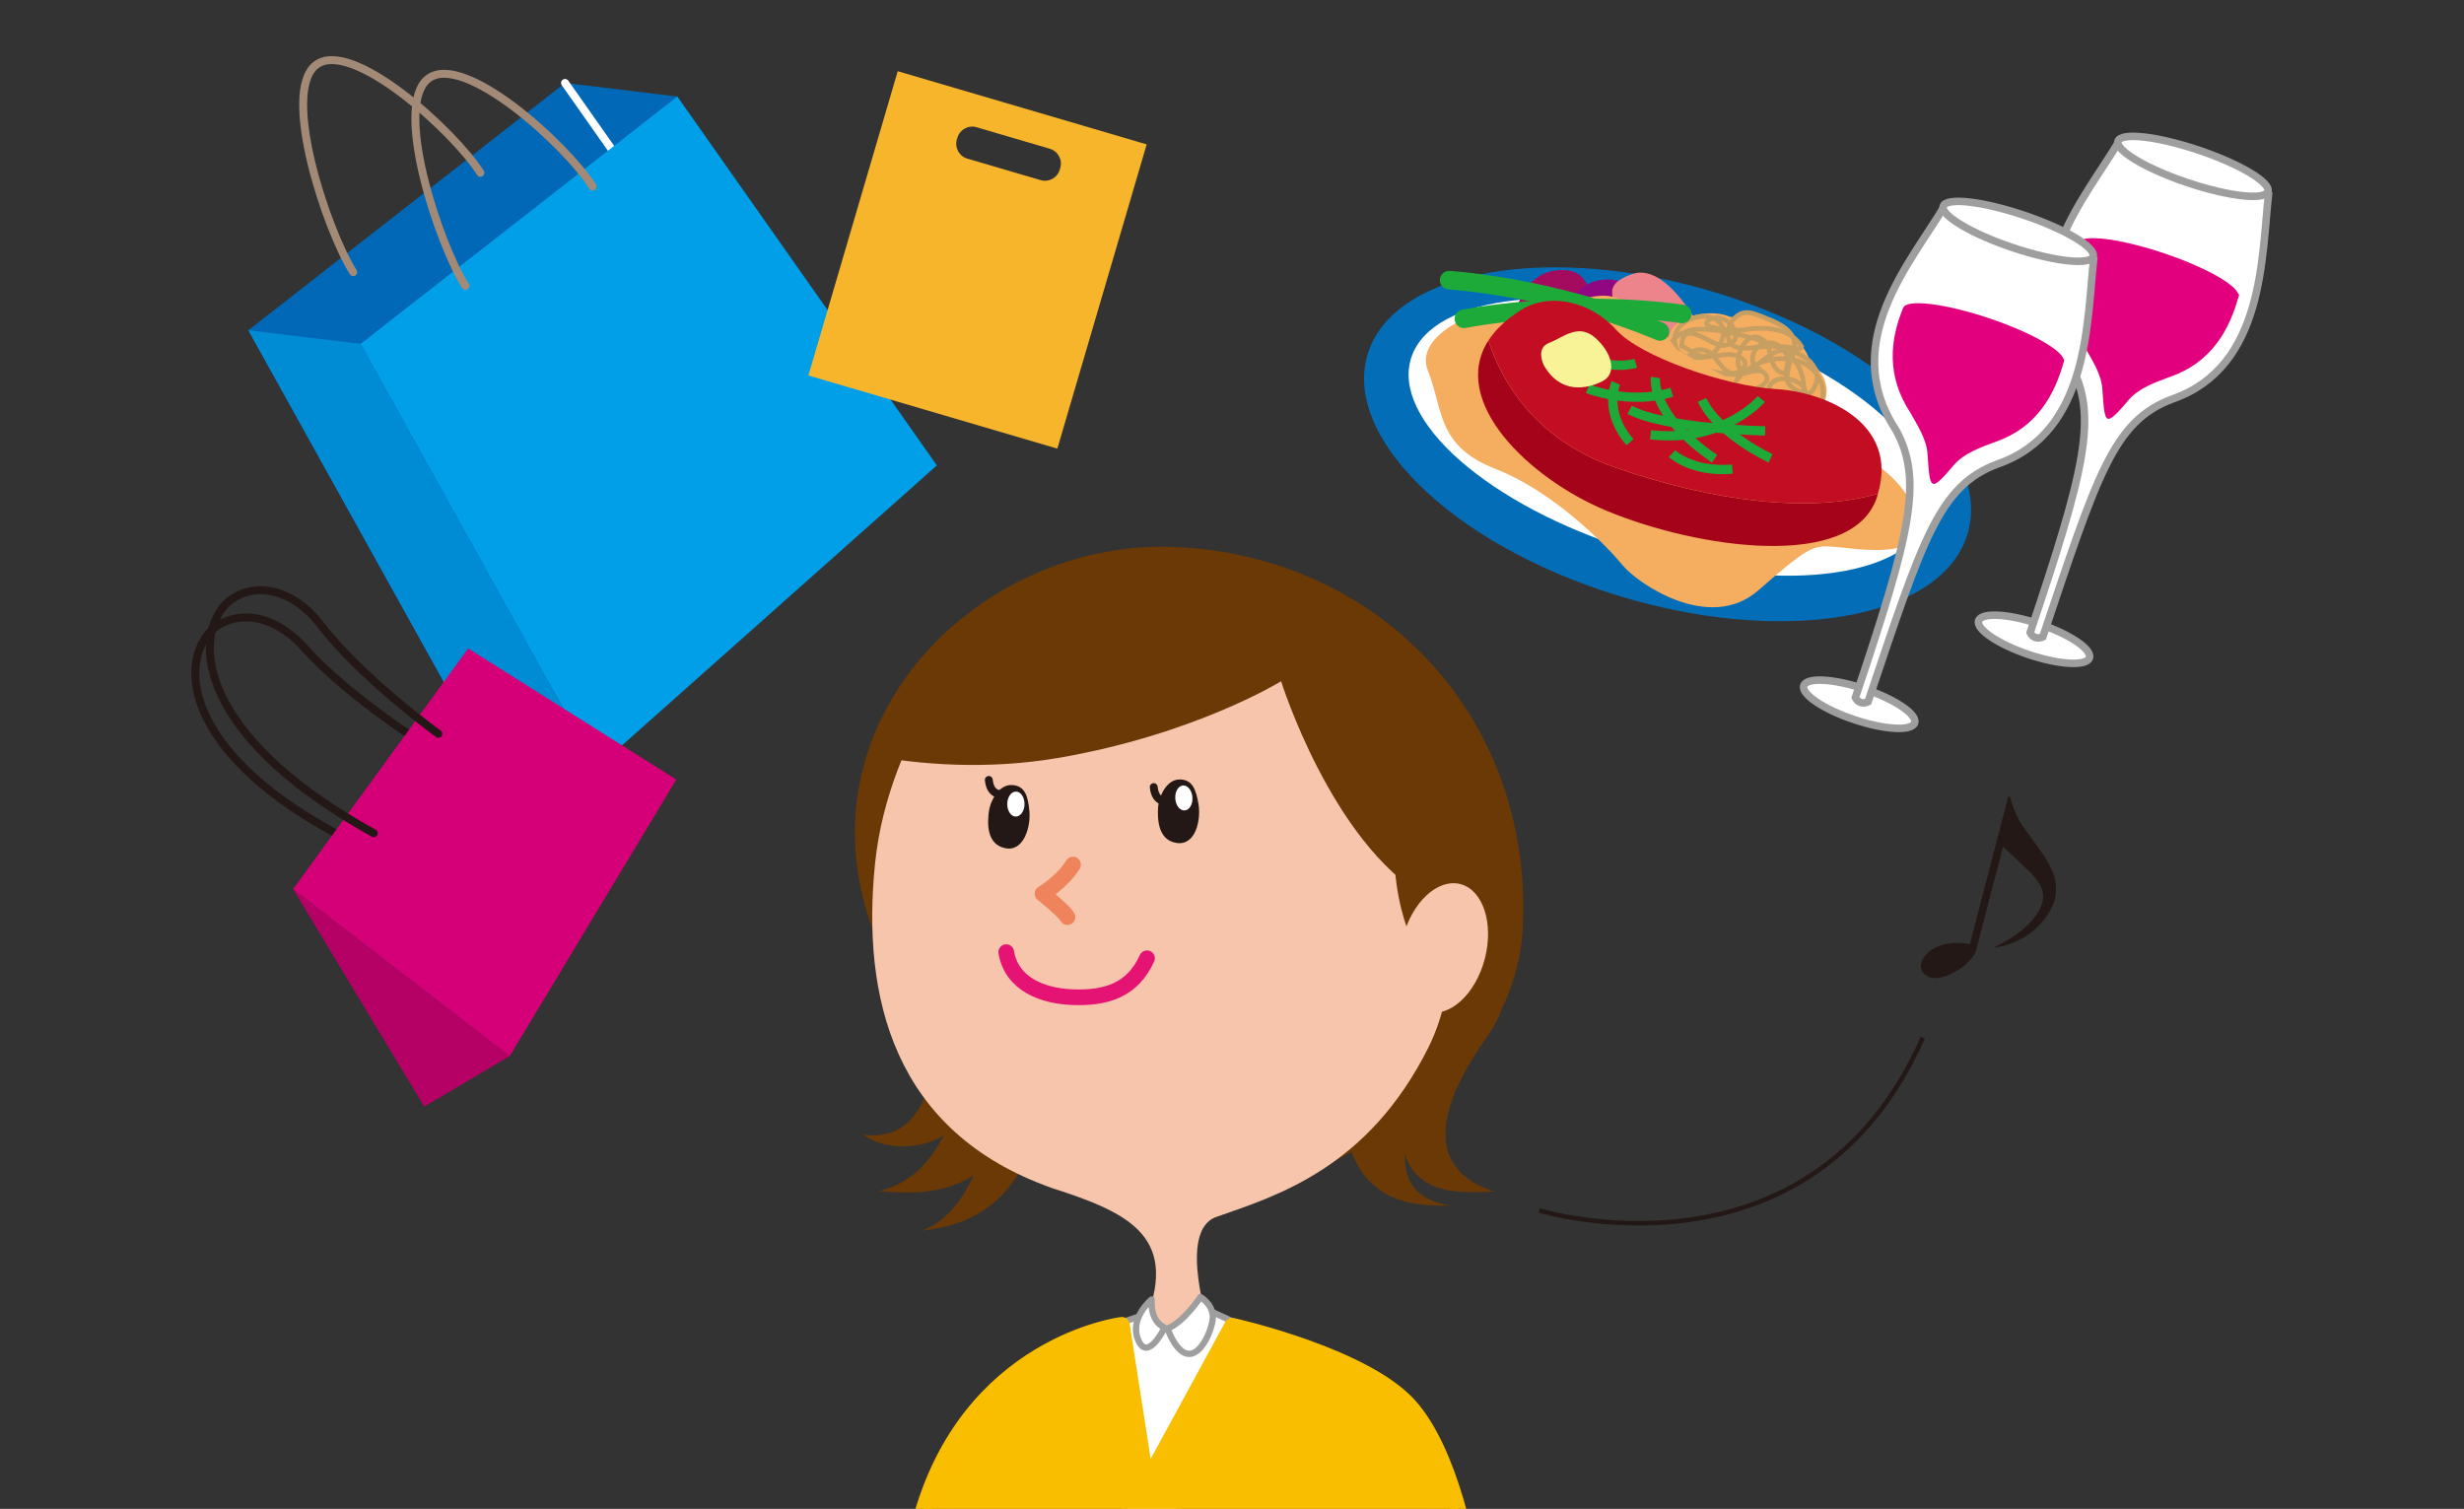 <?xml version="1.0" encoding="utf-8"?>
<!-- Generator: Adobe Illustrator 27.1.1, SVG Export Plug-In . SVG Version: 6.00 Build 0)  -->
<svg version="1.1" id="レイヤー_1" xmlns="http://www.w3.org/2000/svg" xmlns:xlink="http://www.w3.org/1999/xlink" x="0px"
	 y="0px" width="454px" height="278px" viewBox="0 0 454 278" style="enable-background:new 0 0 454 278;" xml:space="preserve">
<rect x="0" y="0" width="454" height="278" fill="#333333" stroke="none"/>
<style type="text/css">
	.st0{clip-path:url(#SVGID_00000009563573647033673430000009978314253919761311_);}
	.st1{fill:#6A3906;}
	.st2{fill:#FFFFFF;stroke:#9E9E9F;stroke-width:1.161;stroke-linecap:round;stroke-linejoin:round;stroke-miterlimit:10;}
	.st3{fill:#F7C5AB;}
	.st4{fill:none;stroke:#EE835C;stroke-width:2.902;stroke-linecap:round;stroke-linejoin:round;stroke-miterlimit:10;}
	.st5{fill:none;stroke:#E51373;stroke-width:2.889;stroke-linecap:round;stroke-miterlimit:10;}
	.st6{fill:#231815;}
	.st7{fill:#FFFFFF;}
	.st8{fill:#F9BE00;stroke:#F9BE00;stroke-width:2.902;stroke-linecap:round;stroke-linejoin:round;stroke-miterlimit:10;}
	.st9{fill:none;stroke:#231815;stroke-width:1.451;stroke-linecap:round;stroke-linejoin:round;stroke-miterlimit:10;}
	.st10{fill:#0068B6;}
	.st11{fill:none;stroke:#A38A77;stroke-width:1.462;stroke-linecap:round;stroke-linejoin:round;stroke-miterlimit:10;}
	.st12{fill:#0068B6;stroke:#FFFFFF;stroke-width:1.462;stroke-linecap:round;stroke-linejoin:round;stroke-miterlimit:10;}
	.st13{fill:#009FE8;}
	.st14{fill:#008BD5;}
	.st15{fill:#F7B52C;}
	.st16{fill:none;stroke:#231815;stroke-width:1.462;stroke-linecap:round;stroke-linejoin:round;stroke-miterlimit:10;}
	.st17{fill:#B50066;}
	.st18{fill:#D50078;}
	.st19{fill:#036EB7;}
	.st20{fill:#A40B5E;}
	.st21{fill:#910782;}
	.st22{fill:#ED848C;}
	.st23{fill:#F5AD5F;}
	.st24{fill:none;stroke:#C79F62;stroke-width:0.855;stroke-miterlimit:10;}
	.st25{fill:none;stroke:#1EAA39;stroke-width:3.421;stroke-linecap:round;stroke-linejoin:round;stroke-miterlimit:10;}
	.st26{fill:#A50319;}
	.st27{fill:#C30D23;}
	.st28{fill:none;stroke:#1EAA39;stroke-width:1.71;stroke-miterlimit:10;}
	.st29{fill:#F8F397;}
	.st30{fill:#FFFFFF;stroke:#9E9E9F;stroke-width:1.386;stroke-miterlimit:10;}
	.st31{fill:#E3007F;}
	.st32{fill:none;stroke:#231815;stroke-width:0.831;stroke-miterlimit:10;}
</style>
<g>
	<g>
		<defs>
			<rect id="SVGID_1_" x="145.76" y="77.57" width="146.87" height="201.36"/>
		</defs>
		<clipPath id="SVGID_00000147909337881921982830000014513316746637505177_">
			<use xlink:href="#SVGID_1_"  style="overflow:visible;"/>
		</clipPath>
		<g style="clip-path:url(#SVGID_00000147909337881921982830000014513316746637505177_);">
			<path class="st1" d="M272,168.88c0,0,11.14,9.3,1.9,22.29c-9.24,12.99-11.42,24.31,1.46,28.36c-5.55,0.19-13.91,1.04-16.54-6.92
				c0.15,2.21-0.28,8.27,8.59,9.53c-10.39,0.22-20.92-1.78-20.51-25.36C247.31,173.2,272,168.88,272,168.88z"/>
			<path class="st1" d="M200.9,215.58c0,0-9.13,9.4-10.62-6.28c-1.49-15.68-28.25-35-28.25-35c-17.16-39.6,17.58-75.13,54.53-73.52
				c36.98,1.61,65.74,30.59,64.03,69.85c-1.71,39.26-61.18,53.37-61.18,53.37L200.9,215.58z"/>
			<polygon class="st2" points="223.44,241.77 228.65,244.18 215.8,281.95 207.46,281.59 204.18,244.51 211.01,242.18 			"/>
			<g>
				<path class="st1" d="M172.12,192.39c0,0,0.42,18.48-13.04,16.67c5.16,3.92,17.51,3.22,21.28-8.1"/>
				<path class="st1" d="M177.16,199.17c0,0-2.41,17.54-15.24,20.27c8.58,0.78,18.43,0.8,26.39-12.39"/>
				<path class="st1" d="M183.66,200.69c0,0-2.19,22.06-13.86,26.07c13.2-1.48,18.43-8.63,22.25-20.78"/>
			</g>
			<path class="st3" d="M180.91,115.94c0,0-17.15,18.5-19.67,43.08c-2.52,24.58,3.29,49.53,32.61,59.88
				c14.33,4.61,23.94,9.03,16.67,25.78c16.67,0.73,12.5,0.54,12.5,0.54s-6.27-18.43,1.1-21.01c11.06-3.87,27.99-8.94,39.13-31.34
				c11.37-22.87-0.21-70.45-27.53-76.72C193.67,106.5,180.91,115.94,180.91,115.94z"/>
			<path class="st1" d="M268.16,154.28l-4.87,24.58c0,0-6.85-8.14-6.41-24.24C257.02,149.01,268.16,154.28,268.16,154.28z"/>
			<g>
				<path class="st1" d="M194.95,139.65c25.2-4.31,41.1-14.13,41.1-14.13s9.23,29.54,26.58,39.74c7.01,4.12,10.11,7.01,17.85,6.94
					c-6.74-45.31-35.55-64.2-64.19-65.44c-28.3-1.23-48.34,12.7-56.01,32.4C169.35,140.89,181.91,141.88,194.95,139.65z"/>
			</g>
			<path class="st4" d="M197.7,159.3c-1.87,3.1-5.6,5.36-5.6,5.36s3.92,3.13,4.58,4.31"/>
			<path class="st5" d="M185.4,175.43c1.03,6.04,6.9,8.07,12.06,8.29c6.38,0.28,11.22-1.29,13.88-7.16"/>
			<g>
				<path class="st6" d="M189.67,149.43c-0.26-2.78-0.83-4.7-3.26-4.79c-2.44-0.1-3.98,3.07-4.2,4.84
					c-0.23,1.76-0.63,5.99,2.93,6.78C188.69,157.06,189.94,152.2,189.67,149.43z"/>
				<path class="st7" d="M188.77,148.16c-0.01,1.28-0.74,2.3-1.62,2.29c-0.87-0.01-1.57-1.05-1.56-2.32
					c0.01-1.27,0.73-2.29,1.6-2.28C188.08,145.84,188.77,146.88,188.77,148.16z"/>
			</g>
			<g>
				<path class="st6" d="M220.83,148.18c-0.46-2.75-1.16-4.64-3.6-4.56c-2.43,0.08-3.74,3.36-3.85,5.14
					c-0.09,1.77-0.2,6.01,3.4,6.55C220.38,155.86,221.29,150.92,220.83,148.18z"/>
				<path class="st7" d="M219.71,146.93c0.08,1.27-0.56,2.34-1.44,2.39c-0.88,0.05-1.65-0.93-1.72-2.21
					c-0.08-1.27,0.57-2.34,1.44-2.39C218.87,144.67,219.63,145.66,219.71,146.93z"/>
			</g>
			<path class="st8" d="M275.07,327.44c0,0-0.78-51.83-15.28-68.32c-8.31-9.44-32.76-14.86-32.76-14.86l-15.79,28.99l-4.54-29.15
				c0,0-28.55,3.47-37.24,36.47c-8.69,32.99-41.03,58.91-41.03,58.91L275.07,327.44z"/>
			<path class="st3" d="M273.59,176.62c-1.68,6.49-6.42,10.89-10.59,9.81c-4.17-1.08-6.19-7.22-4.51-13.72
				c1.68-6.5,6.42-10.89,10.59-9.82C273.25,163.97,275.27,170.12,273.59,176.62z"/>
			<path class="st2" d="M221.18,238.98c0,0-3.11,4.7-6.06,5.79c0,0,2.57,7.61,6.15,3.42c1.34-1.58,2.32-4.51,2.19-5.84
				C223.24,240.14,221.18,238.98,221.18,238.98z"/>
			<path class="st2" d="M212.2,239.43c0,0-0.47,3.85,2.38,5.19c0,0-3.15,6.51-4.88,2.21C208.06,242.77,212.2,239.43,212.2,239.43z"
				/>
			<path class="st9" d="M184.85,146.26c0,0-2.34,0.61-2.66-2.56"/>
			<path class="st9" d="M215.24,147.57c0,0-2.35,0.61-2.66-2.55"/>
		</g>
	</g>
	<g>
		<g>
			<g>
				<polygon class="st10" points="89.2,139.02 151.93,83.25 104.11,15.28 45.76,60.85 				"/>
				<path class="st11" d="M88.52,31.84C83.6,24.1,64.67,6.94,58.2,11.99c-6.46,5.06,1.98,30.4,6.88,38.15"/>
			</g>
			<g>
				<polygon class="st10" points="151.93,83.25 172.61,85.76 124.79,17.79 104.11,15.28 				"/>
				<line class="st12" x1="104.11" y1="15.28" x2="151.93" y2="83.25"/>
				<polygon class="st13" points="109.89,141.53 172.61,85.76 124.79,17.79 66.45,63.36 				"/>
				<path class="st11" d="M109.19,34.37c-4.91-7.75-23.84-24.91-30.31-19.86c-6.47,5.06,1.96,30.4,6.87,38.15"/>
			</g>
			<polygon class="st14" points="89.2,139.02 109.89,141.53 66.45,63.36 45.76,60.85 			"/>
		</g>
		<g>
			<g>
				<path class="st15" d="M165.41,13.12l-16.46,56.06l45.87,13.48l16.46-56.06L165.41,13.12z M176.41,25.36
					c0.45-1.5,2.02-2.37,3.52-1.92l13.51,3.97c1.49,0.44,2.36,2.02,1.92,3.51l-0.1,0.35c-0.44,1.5-2.02,2.36-3.52,1.92l-13.52-3.97
					c-1.49-0.43-2.35-2.02-1.92-3.51L176.41,25.36z"/>
			</g>
		</g>
		<g>
			<path class="st16" d="M79.16,137.79c0,0-14.72-9.09-23-18.35c-7.43-8.3-15.72-6.33-18.57-1.55c-4.86,8.13,0.17,24.8,31.05,39.03"
				/>
			<polygon class="st17" points="54.01,163.81 93.91,194.59 78.17,203.89 			"/>
			<polygon class="st18" points="54.01,163.81 86.26,119.47 124.61,143.63 93.91,194.59 			"/>
			<path class="st16" d="M80.77,135.2c0,0-14.03-10.13-21.61-19.97c-6.8-8.82-15.21-7.45-18.41-2.89
				c-5.44,7.75-1.66,24.74,28.12,41.18"/>
		</g>
		<g>
			<g>
				<path class="st19" d="M362.34,98.95c-5.26,15.33-34.19,20.11-64.61,10.67c-30.43-9.44-50.83-29.53-45.57-44.86
					c5.26-15.34,34.19-20.1,64.62-10.66C347.2,63.53,367.61,83.61,362.34,98.95z"/>
				<path class="st7" d="M355.33,95.3c-3.95,11.51-28.47,14.23-54.77,6.07c-26.3-8.16-44.43-24.11-40.48-35.63
					c3.95-11.51,28.47-14.23,54.78-6.06C341.16,67.85,359.28,83.79,355.33,95.3z"/>
				<g>
					<path class="st20" d="M279.73,56.05c0,0,1.81-6.57,8.5-6.28c6.7,0.29,5.3,9.67,0.37,10.82
						C283.68,61.73,279.73,56.05,279.73,56.05z"/>
					<path class="st21" d="M288.21,57.78c0,0,1.8-6.58,8.5-6.28c6.71,0.3,5.3,9.67,0.37,10.82
						C292.15,63.47,288.21,57.78,288.21,57.78z"/>
					<path class="st22" d="M313.93,61.69c0,0-6.54-13.56-13.24-11.18c-6.72,2.37-1.8,5.24-3.32,8.34c-1.52,3.1-6.72,3.71-10.41,2.57
						c-3.69-1.15,6.26,10.86,7.89,11.37C296.49,73.3,314.88,69.06,313.93,61.69z"/>
					<path class="st23" d="M305.67,69c0,0-0.95-2.52,0.84-5.09c1.79-2.56,0.63-3.14,3.23-4.79c2.61-1.65,6.71-1.7,8.69-0.87
						c1.98,0.83,2.2-1.77,7.18,0.22c4.99,1.99,7.77,7.09,7.76,7.76c0.01,0.66,4.99,3.33,2.51,8.58
						C333.4,80.06,311.13,73.6,305.67,69z"/>
					<path class="st24" d="M324.58,68.12c-3.15-0.84-1.37-5.03,1.14-4.99c3.27,0.03,4.48,3.22,3.11,5.68
						c-3.01-0.48-2.09-4.34-3.71-5.93c-3.3-3.24-6.17,4.04-4.32,5.19c1.78,1.11,4.79-3.12,7.1-3.44c3.27-0.46,8.23,2.56,6.57,6.4
						c-0.78,1.81-1.62,2.07-3.63,0.77c-1.83-1.19-1.76-1.79-1.34-3.92c0.34-1.84,1.56-3.21,1.07-5.09
						c-0.64-2.47-3.69-3.57-5.92-4.45c-1.8-0.71-3.26-1.3-4.87,0.11c-1.39,1.21-1.96,3.7-0.76,4.94c1.21,1.24,3.68,0.64,5.1,0.54
						c2.68-0.19,4.64-0.2,7.43,0.38c0.22-0.08,0.35-0.24,0.4-0.47c-2.32-3.71-7.3-3.63-10.91-3.04c-1.05,0.18-9.22-0.27-5.76-2.04
						c3.03-1.54,7.36,4.51,2.07,4.92c-1.83,0.14-7.42-5.23-7.49,0.09c1.7,0.57,3.23,2.59,5.31,1.64c1.36-0.63,2.77-3.47,2.34-4.8
						c-1.38-4.28-9.37-2.11-8.96,2.29c0.45,4.84,7.09,2.41,10.05,2.4c1.87-0.01,4.44,1.47,1.93,3.1c-2.59,1.67-4.1-2.66-5.5-3.45
						c-1.87-1.05-3.76-0.54-4.11,1.64c-0.43,2.71,2.53,2.57,4.91,3.31c2.19,0.68,5.65,2.63,7.96,1.66c1.53-0.65,2.64-2.02,0.98-3.06
						c-0.89-0.55-3.48,0.42-4.64,0.48c-2.71,0.14-5.39-0.73-8.12-1.46c-1.62-0.44-3.67-0.7-4.2-2.26c-0.91-2.67,2.29-4.29,4.41-4.55
						c3.23-0.38,8.89,0.99,12,1.98c3,0.95,6.07,2.27,7.38,5.26c2.04,4.62-0.35,10.01-5.54,5.58c-1.79-6.42,9.37-3.42,5.92,0.2
						c-1.87,1.95-10.47-0.86-12.93-1.67c1.51-5.69,11.23-8.15,15.25-3.66c1.19,1.33,2.03,3.51,1.38,5.26
						c-1.11,2.99-3.97,1.97-6.72,1.5c-6.47-1.12-12.88-2.81-19.1-5.04c-2.3-0.82-3.39-0.99-3.24-3.38c0.1-1.47,0.87-3.06,2.47-2.8"
						/>
					<path class="st23" d="M308.86,64.34c0,0-6.68-10.25-13.85-9.85c-7.17,0.4-8.69,5.48-13.95,2.97
						c-5.26-2.51-20.9,3.43-17.99,10.77c2.93,7.33,1.57,13.92,12.58,18.21c11,4.29,20.83,14.64,23.38,17.77
						c2.55,3.13,15.89,12.52,24.97,4.54c9.09-7.99,10.09-8.26,13.65-8.03c3.55,0.22,16.09,2.65,15.63-3.91
						c-0.47-6.57-6.92-10.91-9.52-12.59C341.17,82.54,308.86,64.34,308.86,64.34z"/>
					<path class="st25" d="M309.95,57.84c-21.33-2.92-40.22,0.9-40.22,0.9"/>
					<path class="st25" d="M267.01,51.62c0,0,19.15,1.15,38.84,9.45"/>
					<g>
						<path class="st26" d="M297.53,86.1c-15.5-5.43-21.23-16.9-23.28-23.37c-7.23,11.2,7.37,25.39,21.75,31.37
							c16.94,7.04,45.19,11.05,49.8-2.38c0.09-0.26,0.13-0.5,0.2-0.76C333.72,94.58,315.81,92.51,297.53,86.1z"/>
						<path class="st27" d="M327.28,71.69c-9.48-0.56-25.15-6.02-29.51-10.94c-4.36-4.92-11.94-7.11-17.49-3.65
							c-2.78,1.73-4.74,3.63-6.02,5.62c2.05,6.47,7.78,17.95,23.28,23.37c18.28,6.41,36.19,8.48,48.47,4.86
							C349.84,78.07,336.58,72.25,327.28,71.69z"/>
					</g>
					<path class="st28" d="M324.53,73.52c0,0-6.87,8.12-20.41,6.59"/>
					<path class="st28" d="M297.73,70.55c0,0-2.39,5.2,2.61,10.92"/>
					<path class="st28" d="M305.03,69.55c0,0-1.12,6.79,10.89,14.97"/>
					<path class="st28" d="M325.24,79.39c0,0-18.33-0.34-24.97-3.89"/>
					<path class="st28" d="M292.53,71.62c0,0,7.7,3.05,15.5,0.65"/>
					<path class="st28" d="M326.23,84.45c0,0-9.65-4.48-12.63-10.76"/>
					<path class="st28" d="M308.08,83.57c0,0,3.63,3.51,11.11,2.86"/>
					<path class="st28" d="M301.39,66.93c0,0-3.38,1.04-6.84-0.34"/>
					<path class="st29" d="M284.47,67.33c0,0-1.63-3.18,0.97-4.16c2.6-0.98,5.35-3.69,8.49-0.93c3.13,2.76,4.08,6.61,1.34,7.99
						C292.53,71.62,287.6,72.76,284.47,67.33z"/>
				</g>
			</g>
			<g>
				<g>
					<path class="st30" d="M384.98,121.21c-0.53,1.56-5.53,1.29-11.16-0.6c-5.63-1.89-9.78-4.69-9.25-6.25
						c0.52-1.57,5.52-1.29,11.15,0.6C381.36,116.85,385.5,119.65,384.98,121.21z"/>
					<path class="st30" d="M390.42,26.06c-5.95,10.09-19.49,25.05-8.93,41.12c5.14,9.25,2.66,19.36-7.42,49.37
						c0,0,0.29,0.67,0.97,0.91c0.69,0.23,1.36-0.12,1.36-0.12c10.08-30.02,13.03-39.8,23.9-43.83
						c17.05-5.96,16.38-26.53,17.73-38.17"/>
					<path class="st30" d="M417.87,35.29c-0.56,1.66-7.19,0.92-14.82-1.64c-7.63-2.56-13.35-5.98-12.8-7.64
						c0.56-1.66,7.2-0.92,14.82,1.64C412.69,30.21,418.42,33.62,417.87,35.29z"/>
				</g>
				<g>
					<g>
						<path class="st31" d="M382.86,44.76c-2.43,5.93-3.13,12.51,1.35,19.33c1.24,2.22,2.97,4.84,3.15,7.55
							c0.46,6.76,0.47,7.18,4.86,2.04c1.87-2.19,5.02-3.29,7.73-4.29c7.51-2.63,10.91-8.62,12.62-15.15"/>
						<path class="st31" d="M412.43,54.7c-0.57,1.69-7.65,0.84-15.81-1.9c-8.16-2.74-14.32-6.34-13.74-8.04
							c0.56-1.7,7.64-0.86,15.81,1.89C406.84,49.39,413,52.99,412.43,54.7z"/>
					</g>
				</g>
			</g>
			<g>
				<g>
					<path class="st30" d="M352.78,133.19c-0.53,1.56-5.52,1.29-11.16-0.61c-5.64-1.89-9.78-4.69-9.26-6.25
						c0.52-1.57,5.52-1.3,11.16,0.6C349.15,128.83,353.29,131.62,352.78,133.19z"/>
					<path class="st30" d="M358.22,38.04c-5.95,10.09-19.49,25.05-8.93,41.12c5.14,9.25,2.66,19.36-7.43,49.37
						c0,0,0.29,0.67,0.98,0.9c0.69,0.23,1.35-0.12,1.35-0.12c10.09-30.01,13.04-39.8,23.9-43.83c17.04-5.96,16.38-26.53,17.72-38.17
						"/>
					<path class="st30" d="M385.67,47.27c-0.56,1.65-7.19,0.91-14.82-1.64c-7.62-2.56-13.35-5.99-12.8-7.64
						c0.56-1.66,7.19-0.92,14.81,1.64C380.49,42.19,386.22,45.6,385.67,47.27z"/>
				</g>
				<g>
					<path class="st31" d="M350.66,56.73c-2.43,5.93-3.13,12.52,1.35,19.34c1.23,2.22,2.97,4.84,3.14,7.56
						c0.46,6.75,0.48,7.18,4.87,2.04c1.87-2.19,5.01-3.29,7.73-4.29c7.5-2.62,10.91-8.62,12.62-15.14"/>
					<path class="st31" d="M380.22,66.67c-0.57,1.7-7.65,0.85-15.81-1.89c-8.16-2.74-14.32-6.34-13.74-8.04
						c0.56-1.7,7.64-0.85,15.81,1.89C374.64,61.37,380.79,64.97,380.22,66.67z"/>
				</g>
			</g>
		</g>
		<g>
			<path class="st6" d="M370.35,146.83c1.23,3.92,1.38,4.13,5.11,9.21c2.03,2.78,4.12,5.82,3.1,9.75
				c-0.74,2.86-4.16,7.69-10.94,8.81l-0.05-0.14c1.8-0.89,3.29-1.73,4.84-2.98c2.53-2.05,3.57-3.95,3.88-5.14
				c0.62-2.38-0.73-4.04-1.89-5.28c-0.8-0.84-4.59-4.33-5.33-5.07l-4.98,19.13c-0.6,2.3-5.56,5.72-8.33,4.99
				c-1.11-0.29-2.13-1.27-1.77-2.66c0.51-1.95,3.5-4.47,8.97-3.52l7.07-27.19L370.35,146.83z"/>
		</g>
		<path class="st32" d="M283.62,223.03c0,0,49.88,15.24,70.67-31.87"/>
	</g>
</g>
</svg>
